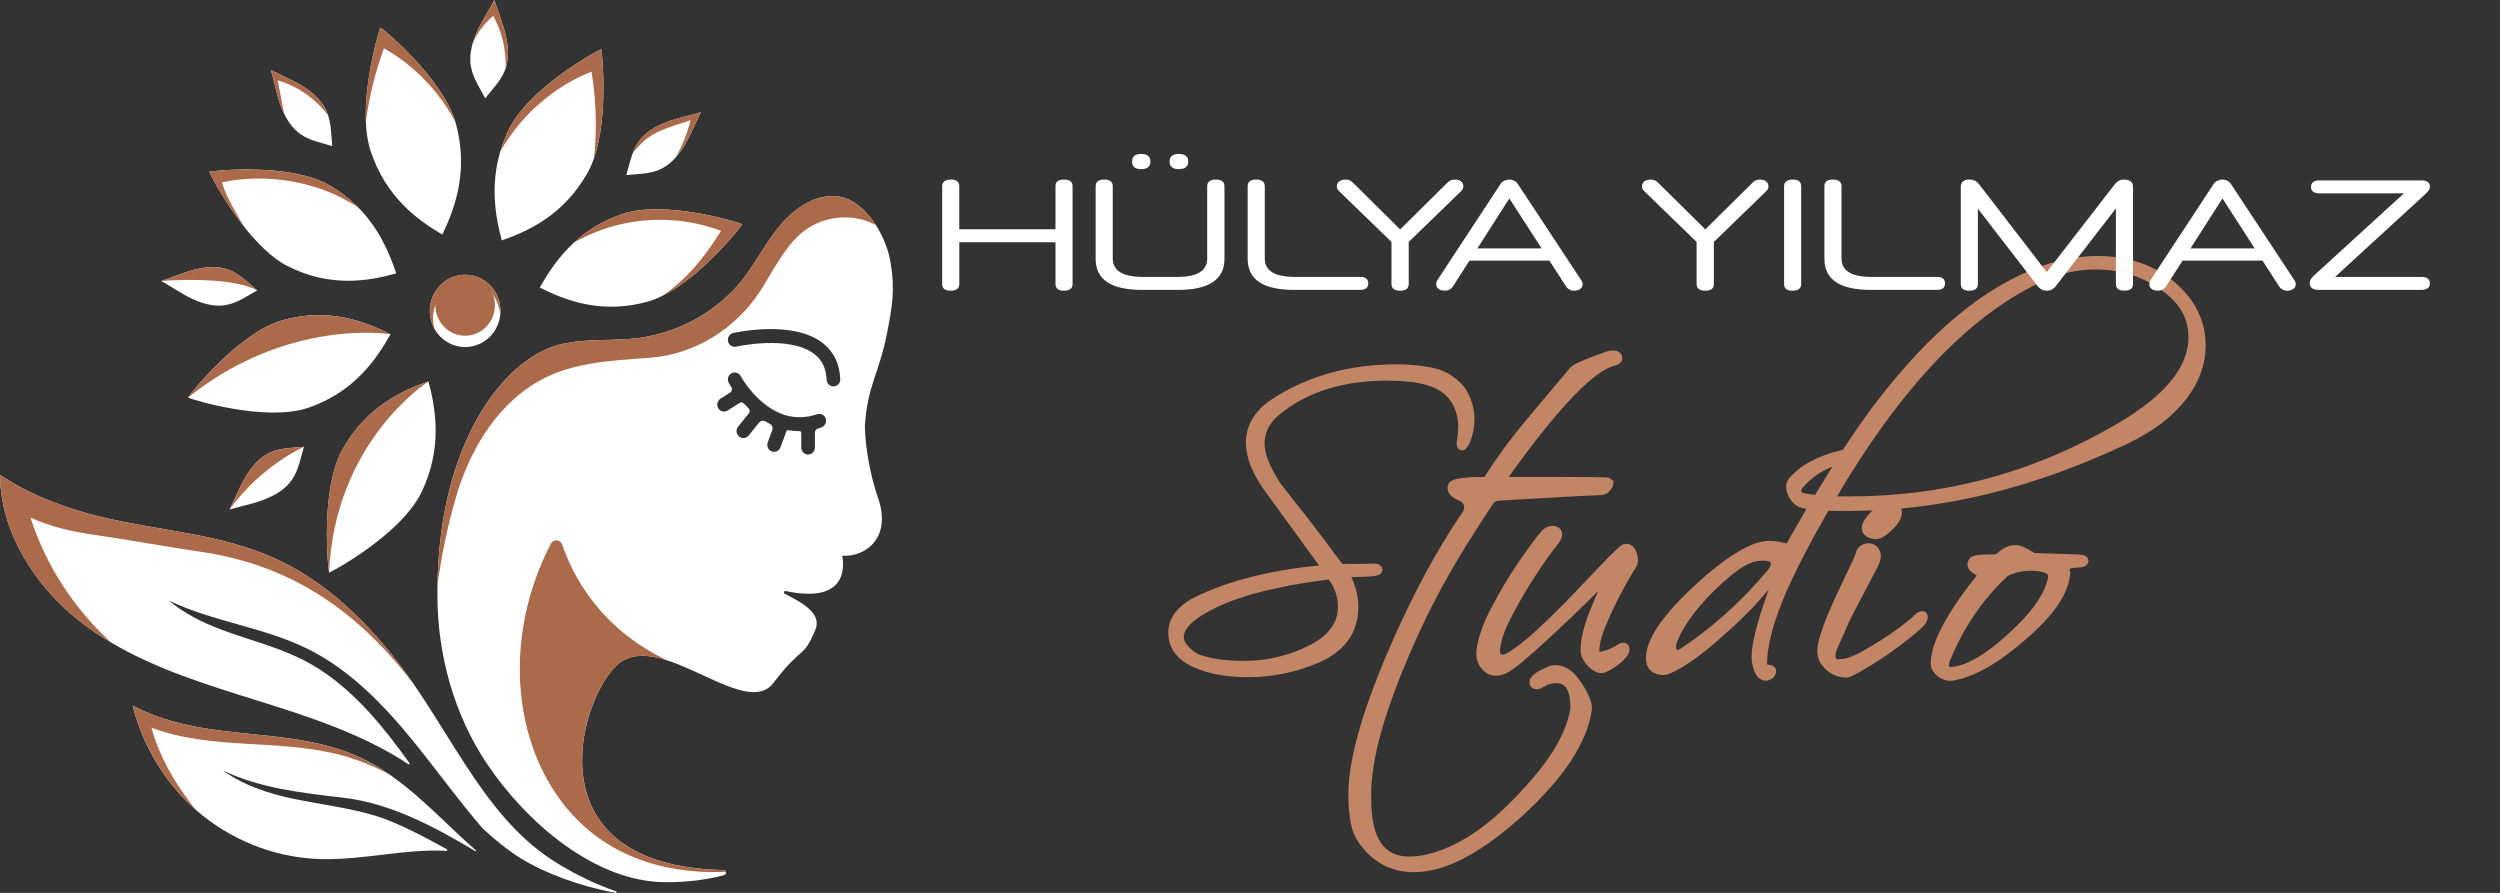 <?xml version="1.0" encoding="utf-8"?>
<!-- Generator: Adobe Illustrator 16.0.3, SVG Export Plug-In . SVG Version: 6.00 Build 0)  -->
<!DOCTYPE svg PUBLIC "-//W3C//DTD SVG 1.1//EN" "http://www.w3.org/Graphics/SVG/1.1/DTD/svg11.dtd">
<svg version="1.1" id="Layer_1" xmlns="http://www.w3.org/2000/svg" xmlns:xlink="http://www.w3.org/1999/xlink" x="0px" y="0px"
	 width="196px" height="70px" viewBox="0 0 196 70" enable-background="new 0 0 196 70" xml:space="preserve">
<rect x="0" y="0" width="196" height="70" fill="#333333" stroke="none"/>
<path fill="#FFFFFF" d="M69.808,20.506c-0.161-0.925-0.561-1.956-1.133-2.85v-0.001c-0.772-1.203-1.856-2.157-3.087-2.268
	c-1.891-0.17-3.605,1.177-4.77,2.709c-0.292,0.385-0.564,0.786-0.83,1.192c-0.791,1.214-1.518,2.477-2.529,3.5
	c-1.856,1.875-4.031,3.036-6.585,3.578s-5.517-0.056-7.927,0.963c-2.41,1.02-4.386,3.367-5.651,5.7
	c-2.129,3.925-2.927,8.479-2.999,12.837v0.002c-0.005,0.306-0.007,0.607-0.004,0.91c0.028,4.628,1.321,9.273,3.878,13.092
	c3.089,4.613,8.47,9.249,13.937,9.293c1.726,0.014,3.269-0.186,4.658-0.549c0.128-0.033,0.168-0.159,0.136-0.26
	c-0.022-0.074-0.085-0.137-0.183-0.139c-15.061-0.332-11.366-13.188-8.399-16.027c1.056-1.01,2.489-0.904,4.02-0.403
	c0.665,0.218,1.348,0.509,2.026,0.815l0.001,0.002c0.794,0.358,1.582,0.737,2.326,1.043c1.661,0.682,3.108,0.996,3.941-0.1
	c2.303-3.032,2.268-1.784,3.28-4.139c0.57-1.326-1.049-2.167-2.39-2.855c-0.118-0.061-0.054-0.242,0.075-0.215
	c5.421,1.173,4.426-2.764,4.426-2.764c1.884,0.107,3.873-1.445,2.826-4.496c-1.047-3.051-1.047-5.673-1.047-5.673
	c0.218-3.235,1.095-4.047,1.728-7.225C69.959,24.021,70.186,22.675,69.808,20.506z M64.371,33.522
	c-0.081,0.026-0.162,0.051-0.242,0.074c-0.141,0.04-0.24,0.17-0.24,0.319v1.174c0,0.313-0.26,0.566-0.571,0.546
	c-0.284-0.02-0.5-0.273-0.5-0.565v-1.136c0-0.072-0.057-0.131-0.128-0.131c-0.299,0-0.594-0.027-0.888-0.081
	c-0.06-0.011-0.119,0.022-0.142,0.081l-0.474,1.269c-0.082,0.217-0.285,0.352-0.5,0.352c-0.071,0-0.144-0.015-0.213-0.045
	c-0.265-0.117-0.383-0.439-0.278-0.715l0.347-0.928c0.073-0.197-0.009-0.419-0.194-0.513c-0.111-0.056-0.221-0.116-0.331-0.182
	c-0.168-0.1-0.384-0.059-0.508,0.095l-0.816,1.008c-0.105,0.13-0.258,0.199-0.412,0.199c-0.121,0-0.241-0.041-0.341-0.126
	c-0.228-0.191-0.26-0.538-0.071-0.771l0.843-1.042c0.094-0.117,0.083-0.286-0.022-0.39c-0.128-0.125-0.25-0.249-0.364-0.374
	c-0.091-0.1-0.237-0.119-0.351-0.046l-0.929,0.591c-0.087,0.055-0.185,0.083-0.281,0.083c-0.184,0-0.364-0.096-0.463-0.272
	c-0.147-0.259-0.051-0.591,0.197-0.75l0.757-0.482c0.133-0.085,0.173-0.264,0.087-0.399c-0.131-0.204-0.202-0.337-0.211-0.352
	c-0.142-0.266-0.045-0.598,0.212-0.744c0.258-0.145,0.583-0.048,0.727,0.216c0.009,0.018,0.606,1.109,1.661,2.015
	c0.573,0.491,1.163,0.832,1.769,1.025c0.02,0.005,0.042,0.011,0.062,0.019l0.001,0.001c0.81,0.242,1.645,0.22,2.5-0.069
	c0.291-0.097,0.605,0.071,0.686,0.378C64.819,33.139,64.646,33.43,64.371,33.522z M65.367,30.295c-0.008,0-0.016,0-0.024,0
	c-0.284,0-0.521-0.23-0.534-0.523c-0.038-0.877-0.349-1.532-0.95-2.004c-1.938-1.521-6.104-0.601-6.145-0.591
	c-0.288,0.064-0.574-0.12-0.638-0.416c-0.063-0.295,0.118-0.587,0.407-0.653c0.19-0.042,4.693-1.039,7.027,0.791
	c0.855,0.671,1.315,1.621,1.368,2.824C65.891,30.025,65.663,30.281,65.367,30.295z"/>
<path fill="#AB6A49" d="M56.901,68.354C53.854,68.486,49.471,68,45.929,64.9c-5.491-4.807-6.951-14.134-2.744-22.273
	c0.199-0.385,0.755-0.34,0.894,0.072c0.782,2.319,2.888,6.553,8.259,9.087c-1.531-0.499-2.964-0.606-4.02,0.403
	c-2.967,2.838-6.662,15.694,8.399,16.027C56.815,68.218,56.878,68.279,56.901,68.354z"/>
<path fill="#FFFFFF" d="M48.279,69.999c-2.78-0.499-5.57-1.542-7.431-2.693c-1.08-0.668-2.056-1.481-2.995-2.345
	c-1.917-2.209-3.625-4.609-5.475-6.88c-2.33-2.86-4.963-5.575-8.239-7.2c-3.45-1.713-7.458-2.139-10.891-3.794
	c1.186,1.005,2.638,1.722,4.095,2.272c2.196,0.828,4.504,1.371,6.588,2.463c3.026,1.588,5.386,4.236,7.444,7.008
	c0.246,0.33,0.488,0.664,0.729,1c0.039,0.055-0.024,0.125-0.081,0.088c-3.616-2.391-7.843-3.744-11.986-5.037
	c-3.873-1.207-7.822-2.436-11.304-4.493c-0.824-0.485-1.622-1.019-2.387-1.609c-3.571-2.753-6.314-7.054-6.345-11.55
	c2.389,1.622,5.354,2.683,7.964,3.309c4.622,1.107,9.511,1.314,13.822,3.348c4.375,2.061,7.852,5.722,10.652,9.76
	c0.266,0.384,0.527,0.771,0.781,1.161c1.116,1.711,2.157,3.45,3.241,5.11c0.001,0.003,0.003,0.006,0.005,0.008l0,0
	c1.926,2.953,3.987,5.656,6.846,7.516c1.04,0.676,2.279,1.348,3.651,1.926c0.435,0.184,0.885,0.357,1.344,0.518
	C48.374,69.91,48.349,70.013,48.279,69.999z"/>
<path fill="#FFFFFF" d="M37.275,66.738c-3.283-1.973-6.714-3.771-10.342-4.195c-3.221-0.375-6.519-0.734-9.432-2.127
	c1.535,1.137,3.612,1.812,5.398,2.186c2.157,0.451,4.396,0.715,6.51,1.345c1.481,0.442,3.569,1.489,5.622,2.632
	c0.061,0.035,0.035,0.131-0.033,0.126c-0.824-0.04-1.654-0.018-2.469,0.042c-2.588,0.193-5.166,0.723-7.757,0.59
	c-3.431-0.174-6.792-1.547-9.402-3.83c-0.144-0.125-0.284-0.254-0.423-0.383c-2.208-2.082-3.801-4.833-4.55-7.806
	c0.296,0.159,0.599,0.307,0.909,0.443c1.915,0.847,4.063,1.282,6.144,1.54c3.673,0.455,7.49,0.537,10.852,2.117
	c0.804,0.377,1.562,0.832,2.288,1.337c1.876,1.309,3.541,2.966,5.221,4.548c0.492,0.464,0.994,0.927,1.507,1.373
	C37.35,66.709,37.313,66.762,37.275,66.738z"/>
<path fill="#FFFFFF" d="M39.223,24.659c-0.107,1.101-0.847,2.081-1.946,2.425c-1.257,0.393-2.576-0.172-3.207-1.29
	c-0.104-0.182-0.188-0.38-0.251-0.591c-0.447-1.496,0.376-3.08,1.839-3.537c1.462-0.457,3.011,0.384,3.458,1.88
	C39.227,23.919,39.259,24.295,39.223,24.659z"/>
<path fill="#FFFFFF" d="M46.57,12.4c-0.138,0.401-0.301,0.779-0.493,1.121c-1.842,3.294-4.59,4.579-6.738,5.328
	c-0.492-1.857-0.917-4.269-0.112-6.98c0.166-0.558,0.384-1.129,0.664-1.712c1.568-3.256,6.925-6.188,7.243-6.3
	C47.211,4.153,47.711,9.098,46.57,12.4z"/>
<path fill="#FFFFFF" d="M39.647,5.337c-0.023,0.067-0.045,0.136-0.072,0.202c-0.331,0.825-0.985,1.47-1.538,2.165
	c-0.412-0.791-0.936-1.551-1.105-2.425c-0.119-0.612-0.056-1.23,0.111-1.831c0.164-0.587,0.426-1.157,0.718-1.689
	c0.246-0.448,0.514-0.888,0.768-1.333c0.08-0.141,0.159-0.284,0.234-0.426c-0.039,0.411-0.078,0.833-0.119,1.269
	c-0.075,0.811-0.155,1.659-0.238,2.536c-0.025,0.27-0.051,0.542-0.076,0.817c0.027-0.275,0.051-0.548,0.076-0.817
	c0.083-0.877,0.162-1.727,0.238-2.536C38.685,0.833,38.724,0.411,38.763,0c0.047,0.155,0.098,0.309,0.15,0.464
	c0.166,0.487,0.348,0.97,0.504,1.459C39.773,3.026,40.003,4.247,39.647,5.337z"/>
<path fill="#FFFFFF" d="M58.196,17.581c-0.15,0.266-3.226,4.137-6.322,5.642c-0.371,0.181-0.741,0.326-1.106,0.428
	c-3.581,0.998-6.412-0.081-8.448-1.104c0.627-1.12,1.451-2.395,2.662-3.516c0.966-0.894,2.179-1.69,3.738-2.231
	C52.08,15.63,57.894,17.432,58.196,17.581z"/>
<path fill="#FFFFFF" d="M54.481,8.932C53.994,9.064,53.5,9.18,53.017,9.32c-1.16,0.334-2.349,0.865-3.019,1.89
	c-0.172,0.264-0.304,0.55-0.412,0.85l-0.001,0.001c-0.195,0.538-0.318,1.113-0.481,1.664c0.871-0.091,1.78-0.074,2.584-0.418
	c0.503-0.216,0.93-0.557,1.294-0.971c0.443-0.498,0.798-1.098,1.095-1.7c0.226-0.458,0.432-0.932,0.652-1.396
	c0.069-0.146,0.14-0.293,0.212-0.437C54.789,8.848,54.636,8.89,54.481,8.932z M54.116,9.498c0.141-0.119,0.281-0.238,0.419-0.353
	C54.397,9.261,54.258,9.378,54.116,9.498z"/>
<path fill="#FFFFFF" d="M33.043,38.594c-1.568,3.256-6.927,6.188-7.243,6.299c-0.085-0.33-0.705-6.513,1.056-9.663
	c1.843-3.294,4.588-4.58,6.736-5.327l0.001-0.001C34.188,32.142,34.682,35.188,33.043,38.594z"/>
<path fill="#FFFFFF" d="M20.166,22.77c-0.773,0.423-1.516,0.957-2.372,1.13c-1.182,0.241-2.389-0.244-3.44-0.847
	c-0.439-0.25-0.869-0.525-1.303-0.786c-0.138-0.082-0.277-0.163-0.417-0.239c0.151-0.049,0.303-0.102,0.454-0.155
	c0.477-0.169,0.949-0.356,1.425-0.516c1.145-0.386,2.421-0.626,3.536-0.16c0.806,0.338,1.436,1.006,2.114,1.571
	C20.166,22.77,20.166,22.77,20.166,22.77z"/>
<path fill="#FFFFFF" d="M30.614,26.207c-1.126,2.013-2.885,4.526-6.399,5.747c-3.36,1.167-9.175-0.634-9.476-0.783
	c0.167-0.297,4.004-5.116,7.428-6.07C25.747,24.103,28.577,25.18,30.614,26.207L30.614,26.207z"/>
<path fill="#FFFFFF" d="M21.247,35.447c-1.112,0.477-1.848,1.568-2.39,2.67c-0.226,0.459-0.432,0.933-0.652,1.396
	c-0.069,0.146-0.141,0.293-0.214,0.437c0.152-0.045,0.306-0.089,0.46-0.13c0.487-0.131,0.981-0.249,1.464-0.387
	c1.16-0.336,2.348-0.865,3.018-1.891c0.484-0.742,0.641-1.656,0.895-2.514v-0.001C22.958,35.122,22.05,35.104,21.247,35.447z
	 M18.534,39.494c0.184-0.154,0.37-0.312,0.56-0.472C18.904,39.184,18.716,39.342,18.534,39.494z"/>
<path fill="#FFFFFF" d="M31.064,21.437c-2.189,0.607-5.17,1.114-8.499-0.564c-1.244-0.625-2.437-1.844-3.439-3.114v-0.001
	c-1.562-1.983-2.652-4.094-2.719-4.292c0.324-0.087,6.369-0.721,9.449,1.08c0.847,0.496,1.558,1.054,2.159,1.649
	C29.699,17.866,30.525,19.818,31.064,21.437z"/>
<path fill="#FFFFFF" d="M25.728,9.049c-0.027-0.081-0.055-0.16-0.087-0.239c-0.466-1.136-1.534-1.889-2.611-2.443
	c-0.448-0.231-0.911-0.442-1.365-0.667c-0.144-0.071-0.287-0.144-0.427-0.218c0.044,0.156,0.087,0.313,0.129,0.471
	c0.128,0.498,0.242,1.003,0.378,1.499c0.134,0.489,0.302,0.984,0.523,1.444c0.313,0.655,0.734,1.241,1.323,1.644
	c0.726,0.494,1.621,0.654,2.458,0.916v-0.001C25.969,10.646,25.975,9.81,25.728,9.049z"/>
<path fill="#FFFFFF" d="M34.678,18.391c-1.969-1.154-4.426-2.951-5.619-6.545c-0.23-0.692-0.343-1.485-0.374-2.314
	c-0.125-3.289,1.022-7.132,1.139-7.378c0.284,0.168,4.811,3.936,5.872,7.379c0.021,0.073,0.043,0.146,0.062,0.216
	C36.733,13.413,35.68,16.308,34.678,18.391z"/>
<path fill="#AB6A49" d="M32.438,53.645c-5.063-6.637-10.591-9.498-16.756-10.393c-2.227-0.323-6.143-1.018-8.372-1.334
	c-1.685-0.238-3.376-0.629-4.92-1.341c1.206,3.769,3.44,7.179,6.342,9.812c-0.824-0.486-1.622-1.018-2.388-1.609
	C2.774,46.025,0.031,41.726,0,37.229c2.389,1.622,5.354,2.683,7.964,3.308c4.622,1.109,9.511,1.315,13.822,3.348
	C26.162,45.946,29.638,49.605,32.438,53.645z"/>
<path fill="#AB6A49" d="M36.466,59.928c-0.001-0.004-0.004-0.006-0.005-0.009c0.001,0.003,0.002,0.005,0.005,0.007V59.928z"/>
<path fill="#AB6A49" d="M26.629,59.174c-4.828-1.254-10.105-0.354-14.754-2.127c0.591,2.188,1.74,4.196,3.115,5.982
	c0.123,0.16,0.25,0.32,0.377,0.478c-0.143-0.124-0.284-0.253-0.423-0.384c-2.208-2.081-3.8-4.832-4.55-7.805
	c0.296,0.158,0.598,0.307,0.909,0.443c1.915,0.848,4.063,1.283,6.144,1.539c3.673,0.457,7.49,0.539,10.852,2.118
	c0.804,0.378,1.562,0.832,2.289,1.337C29.339,60.066,28.006,59.531,26.629,59.174z"/>
<path fill="#AB6A49" d="M68.675,17.657c-0.141-0.078-0.285-0.148-0.434-0.212c-1.8-0.772-4.013-0.409-5.49,0.899
	c-1.369,1.214-2.16,2.956-3.167,4.497c-1.934,2.959-5.124,4.943-8.631,5.207c-3.253,0.244-6.473,0.353-9.229,2.139
	c-2.992,1.94-4.933,5.255-5.955,8.725c-0.651,2.207-1.146,4.584-1.473,6.953c0.072-4.355,0.87-8.91,2.999-12.836
	c1.266-2.333,3.241-4.679,5.651-5.7c2.41-1.02,5.373-0.421,7.927-0.963s4.729-1.703,6.585-3.578c1.012-1.021,1.738-2.286,2.529-3.5
	c0.265-0.407,0.537-0.808,0.83-1.192c1.165-1.533,2.878-2.879,4.77-2.709C66.818,15.5,67.902,16.454,68.675,17.657z"/>
<path fill="#AB6A49" d="M33.592,29.903c-0.112,0.073-7.359,4.742-7.792,14.991c-0.085-0.332-0.705-6.514,1.056-9.665
	C28.699,31.936,31.445,30.65,33.592,29.903z"/>
<path fill="#AB6A49" d="M23.831,35.028c0,0-3.338,1.462-5.839,4.923c0.074-0.144,0.145-0.29,0.214-0.437
	c0.22-0.464,0.426-0.938,0.652-1.396c0.542-1.102,1.278-2.193,2.39-2.67C22.05,35.104,22.958,35.122,23.831,35.028z"/>
<path fill="#AB6A49" d="M30.613,26.206c-0.147-0.023-8.099-1.278-15.872,4.965c0.167-0.297,4.004-5.116,7.428-6.07
	C25.747,24.104,28.578,25.182,30.613,26.206z"/>
<path fill="#AB6A49" d="M20.164,22.769c-2.189-1.192-7.53-0.74-7.53-0.74c0.151-0.049,0.302-0.102,0.454-0.155
	c0.477-0.17,0.949-0.356,1.425-0.516c1.144-0.386,2.421-0.627,3.536-0.16C18.854,21.535,19.485,22.204,20.164,22.769z"/>
<path fill="#AB6A49" d="M35.695,9.534c-1.29-2.398-3.249-4.422-5.594-5.745c-0.681,1.852-1.156,3.783-1.418,5.743
	c-0.125-3.289,1.022-7.132,1.139-7.378C30.108,2.323,34.634,6.089,35.695,9.534z"/>
<path fill="#AB6A49" d="M46.57,12.401c0.242-2.257,0.177-4.548-0.197-6.787c-2.979,1.178-5.533,3.437-7.145,6.255
	c0.166-0.559,0.384-1.129,0.664-1.712c1.568-3.256,6.925-6.188,7.242-6.3C47.211,4.153,47.711,9.098,46.57,12.401z"/>
<path fill="#AB6A49" d="M58.196,17.582c-0.15,0.266-3.227,4.138-6.322,5.642c0.737-0.478,1.42-1.053,2.034-1.686
	c1.005-1.032,1.85-2.213,2.623-3.441c-2.499-0.934-5.262-1.118-7.857-0.517c-1.29,0.298-2.537,0.791-3.693,1.451
	c0.966-0.894,2.179-1.69,3.737-2.231C52.079,15.631,57.894,17.433,58.196,17.582z"/>
<path fill="#AB6A49" d="M28.012,16.196c-0.72-0.406-1.417-0.824-2.197-1.136c-1.852-0.74-3.849-1.103-5.836-1.061
	c-0.866,0.018-1.729,0.115-2.577,0.29c0.282,1.007,0.885,2.009,1.382,2.888c0.11,0.196,0.224,0.389,0.34,0.581
	c-1.562-1.983-2.652-4.094-2.719-4.292c0.324-0.087,6.369-0.721,9.449,1.08C26.7,15.042,27.412,15.601,28.012,16.196z"/>
<path fill="#AB6A49" d="M21.937,6.35c-0.053-0.017-0.108-0.033-0.163-0.049c0.157,0.827,0.314,1.652,0.471,2.479
	c0.006,0.039,0.015,0.077,0.022,0.115c-0.221-0.46-0.388-0.956-0.523-1.444c-0.137-0.495-0.25-1-0.379-1.499
	c-0.04-0.157-0.083-0.315-0.128-0.471c0.141,0.074,0.284,0.146,0.427,0.218c0.454,0.224,0.917,0.435,1.365,0.667
	c1.076,0.554,2.145,1.307,2.611,2.443c0.032,0.08,0.062,0.159,0.087,0.24C24.777,7.781,23.433,6.82,21.937,6.35z"/>
<path fill="#AB6A49" d="M39.418,1.924c-0.156-0.489-0.338-0.972-0.504-1.459c-0.052-0.153-0.103-0.308-0.15-0.464l-0.001,0.003
	V0.001c-0.075,0.142-0.154,0.285-0.234,0.426c-0.253,0.445-0.522,0.885-0.768,1.333c-0.291,0.531-0.554,1.102-0.718,1.689
	c0.352-0.843,0.903-1.602,1.6-2.179c0.011-0.009,0.021-0.018,0.032-0.027c0.678,1.242,1.017,2.674,0.971,4.095
	C40.003,4.247,39.773,3.026,39.418,1.924z"/>
<path fill="#AB6A49" d="M54.941,8.8c-0.072,0.144-0.143,0.29-0.212,0.437c-0.22,0.464-0.426,0.938-0.652,1.396
	c-0.297,0.602-0.652,1.202-1.095,1.7c0.504-0.885,0.887-1.843,1.134-2.835V9.495c0.006-0.027,0.013-0.055,0.021-0.082
	c-0.006,0.026-0.737,0.263-0.811,0.28c-0.254,0.061-0.698,0.23-0.943,0.32c-0.886,0.329-1.468,0.61-2.145,1.278
	c-0.171,0.168-0.333,0.348-0.486,0.535c-0.048,0.059-0.103,0.16-0.165,0.227c0.108-0.298,0.24-0.585,0.412-0.85
	c0.67-1.025,1.859-1.555,3.019-1.89c0.483-0.14,0.977-0.256,1.464-0.387C54.637,8.889,54.789,8.846,54.941,8.8z"/>
<path fill="#AB6A49" d="M39.223,24.66c-0.032-0.134-0.043-0.301-0.071-0.406c-0.054-0.201-0.117-0.4-0.195-0.593
	c-0.177-0.434-0.439-0.842-0.809-1.121c-0.354-0.27-0.793-0.409-1.234-0.438c-1.088-0.071-2.19,0.575-2.68,1.572
	c-0.32,0.651-0.365,1.426-0.164,2.123c-0.104-0.182-0.188-0.38-0.251-0.591c-0.447-1.496,0.376-3.079,1.839-3.536
	c1.462-0.457,3.011,0.384,3.458,1.88C39.227,23.919,39.259,24.296,39.223,24.66z"/>
<path fill="#AB6A49" d="M36.466,26.321c1.291,0,2.337-1.07,2.337-2.39s-1.046-2.39-2.337-2.39c-1.29,0-2.336,1.07-2.336,2.39
	S35.176,26.321,36.466,26.321z"/>
<g>
	<path fill="#C28565" stroke="#C28565" stroke-width="0.75" stroke-miterlimit="10" d="M98.726,45.464
		c1.617-0.381,3.414-0.654,5.388-0.823c-0.622-0.835-1.3-1.757-2.03-2.77c-0.731-1.012-1.544-2.128-2.44-3.354
		c-1.062-1.411-1.59-2.682-1.59-3.815c0-1.243,0.639-2.283,1.918-3.118c2.705-1.762,5.878-2.644,9.515-2.644
		c1.334,0,2.441,0.14,3.318,0.417c0.658,0.241,1.234,0.66,1.729,1.252c0.456,0.706,0.686,1.458,0.686,2.255
		c0,0.261-0.023,0.525-0.068,0.794c-0.046,0.268-0.124,0.542-0.233,0.822c-0.074,0.186-0.146,0.314-0.22,0.389
		c-0.055,0.093-0.091,0.093-0.109,0c-0.021-0.073-0.004-0.246,0.041-0.515s0.068-0.561,0.068-0.878c0-0.928-0.257-1.726-0.767-2.393
		c-0.476-0.595-1.106-1.003-1.892-1.225c-0.477-0.149-0.987-0.252-1.537-0.307c-0.548-0.056-1.132-0.084-1.753-0.084
		c-3.382,0-6.16,0.826-8.336,2.477c-1.098,0.78-1.646,1.726-1.646,2.841c0,0.89,0.448,2.014,1.344,3.369
		c0.531,0.668,1.211,1.534,2.044,2.604c0.831,1.067,1.794,2.342,2.892,3.827c0.311,0,0.685,0,1.124,0
		c0.455,0,0.968-0.008,1.534-0.026c0.202,0,0.302,0.036,0.302,0.11c0,0.094-0.328,0.149-0.985,0.167
		c-0.915,0.021-1.472,0.048-1.672,0.085c0.51,0.873,0.766,1.764,0.766,2.672c0,1.857-0.979,3.202-2.932,4.037
		c-0.843,0.354-1.705,0.623-2.593,0.808c-0.886,0.186-1.806,0.278-2.755,0.278c-1.409,0-2.614-0.186-3.62-0.557
		c-1.5-0.52-2.249-1.373-2.249-2.561c0-1.113,0.804-2.015,2.414-2.699C95.66,46.321,97.107,45.846,98.726,45.464z M101.933,45.379
		c-0.703,0.119-1.312,0.235-1.823,0.348c-2.174,0.447-3.958,1.039-5.346,1.781c-1.553,0.798-2.331,1.615-2.331,2.451
		c0,0.39,0.238,0.798,0.714,1.225c0.328,0.297,0.702,0.501,1.124,0.612c0.53,0.149,1.06,0.251,1.59,0.308
		c0.531,0.056,1.079,0.083,1.646,0.083c0.97,0,1.893-0.107,2.771-0.32c0.877-0.214,1.727-0.524,2.552-0.933
		c1.625-0.835,2.438-1.958,2.438-3.368c0-0.929-0.312-1.771-0.931-2.534C103.437,45.142,102.637,45.259,101.933,45.379z"/>
	<path fill="#C28565" stroke="#C28565" stroke-width="0.75" stroke-miterlimit="10" d="M107.211,66.328
		c-0.493-0.539-0.804-1.146-0.934-1.823c-0.129-0.678-0.192-1.414-0.192-2.215c0-2.616,1.052-6.366,3.154-11.246
		c0.933-2.154,1.864-4.093,2.796-5.819c0.932-1.725,1.864-3.274,2.796-4.65c0.22-0.24,0.329-0.519,0.329-0.834
		c0-0.336-0.165-0.596-0.495-0.779c-0.656-0.262-0.913-0.549-0.766-0.864c0.055-0.111,0.322-0.195,0.809-0.251
		c0.483-0.055,1.164-0.083,2.042-0.083c0.073,0,0.081-0.026,0.026-0.083c-0.055-0.056-0.063-0.111-0.026-0.168
		c0.877-1.393,1.892-2.778,3.043-4.161c1.15-1.384,2.358-2.817,3.619-4.301c0.11-0.13,0.621-0.372,1.536-0.724
		c0.438-0.148,0.754-0.264,0.943-0.347c0.193-0.084,0.399-0.125,0.619-0.125c0.199,0,0.301,0.083,0.301,0.251
		c0,0.073-0.091,0.139-0.274,0.195c-1.718,0.353-4.56,3.295-8.528,8.825c-0.291,0.427-0.227,0.642,0.194,0.642h3.975
		c1.078,0,1.914,0.004,2.509,0.013c0.596,0.011,0.966,0.017,1.111,0.017c0.166,0,0.273,0.026,0.33,0.082
		c0,0.038-0.052,0.135-0.15,0.291c-0.102,0.159-0.233,0.248-0.398,0.265c-1.044,0.037-2.235,0.099-3.578,0.181
		c-1.345,0.083-2.876,0.171-4.594,0.265c-0.312,0.057-0.54,0.205-0.686,0.446c-0.97,1.447-1.883,2.887-2.742,4.315
		s-1.7,2.978-2.521,4.648c-1.264,2.654-2.26,5.063-2.989,7.225c-0.731,2.163-1.171,4.107-1.313,5.833
		c-0.021,0.241-0.028,0.463-0.028,0.667c0,0.224,0,0.446,0,0.67c0,3.228,1.123,4.844,3.372,4.844c0.64,0,1.354-0.12,2.139-0.362
		c1.152-0.371,2.293-0.956,3.427-1.752c1.132-0.799,2.283-1.838,3.454-3.119c1.207-1.28,2.134-2.478,2.783-3.591
		c0.648-1.114,1.045-2.173,1.194-3.175c0-1.745-0.615-2.515-1.839-2.311c-0.274,0.035-0.512,0.119-0.714,0.25
		c-0.2,0.13-0.346,0.195-0.438,0.195c-0.184,0-0.257-0.083-0.218-0.251c0.089-0.148,0.222-0.278,0.396-0.39
		c0.174-0.112,0.497-0.269,0.975-0.473c0.071-0.021,0.183-0.028,0.329-0.028c0.585,0,1.141,0.4,1.672,1.197
		c0.549,0.836,0.803,1.467,0.768,1.893c-0.365,2.45-2.112,5.112-5.234,7.99c-1.593,1.449-3.078,2.543-4.458,3.283
		c-1.38,0.743-2.683,1.116-3.907,1.116C109.368,67.999,108.16,67.442,107.211,66.328z"/>
	<path fill="#C28565" stroke="#C28565" stroke-width="0.75" stroke-miterlimit="10" d="M127.117,45.67
		c-0.312,0.557-0.608,1.128-0.891,1.714c-0.285,0.584-0.536,1.153-0.755,1.711c-0.217,0.557-0.356,1.021-0.41,1.392
		c-0.056,0.335-0.06,0.575-0.014,0.726c0.044,0.148,0.114,0.235,0.207,0.264c0.09,0.027,0.204,0.023,0.343-0.016
		c0.136-0.036,0.268-0.074,0.397-0.111c0.128-0.036,0.283-0.098,0.466-0.182c0.182-0.081,0.326-0.161,0.438-0.235
		c0.294-0.204,0.453-0.228,0.481-0.07c0.025,0.157-0.07,0.338-0.289,0.542c-0.183,0.206-0.407,0.396-0.672,0.572
		s-0.517,0.311-0.753,0.403c-0.109,0.037-0.248,0.02-0.41-0.056c-0.165-0.073-0.315-0.182-0.454-0.318
		c-0.137-0.139-0.256-0.299-0.355-0.474c-0.103-0.177-0.152-0.357-0.152-0.544c0-0.354,0.04-0.724,0.122-1.113
		c0.083-0.39,0.188-0.771,0.316-1.143c0.126-0.37,0.269-0.736,0.424-1.099c0.156-0.363,0.297-0.701,0.425-1.018
		c0.109-0.278,0.109-0.504,0-0.682c-0.11-0.176-0.328-0.099-0.656,0.237c-0.44,0.444-1.012,1.006-1.714,1.684
		c-0.705,0.678-1.412,1.346-2.127,2.004c-0.713,0.659-1.375,1.245-1.985,1.754c-0.613,0.511-1.067,0.813-1.359,0.905
		c-0.494,0.168-0.896,0.087-1.205-0.236c-0.313-0.324-0.45-0.719-0.413-1.184c0.037-0.426,0.152-0.919,0.343-1.474
		c0.193-0.558,0.439-1.129,0.742-1.715c0.302-0.584,0.631-1.177,0.988-1.781c0.354-0.602,0.716-1.173,1.081-1.711
		c0.365-0.539,0.707-1.026,1.027-1.461c0.319-0.438,0.598-0.794,0.837-1.071c0.092-0.114,0.215-0.19,0.37-0.238
		c0.154-0.047,0.288-0.052,0.397-0.015s0.174,0.117,0.191,0.237c0.019,0.12-0.056,0.293-0.219,0.515
		c-0.42,0.52-0.863,1.122-1.329,1.81s-0.909,1.382-1.329,2.088c-0.421,0.705-0.8,1.391-1.139,2.058
		c-0.338,0.671-0.572,1.255-0.699,1.755c-0.217,0.762-0.215,1.25,0.016,1.461c0.228,0.214,0.571,0.191,1.026-0.07
		c0.713-0.444,1.467-1.032,2.263-1.767c0.796-0.733,1.581-1.499,2.359-2.297c0.777-0.798,1.521-1.575,2.234-2.338
		c0.713-0.762,1.343-1.394,1.891-1.893c0.166-0.168,0.311-0.224,0.439-0.168c0.127,0.055,0.229,0.163,0.302,0.32
		c0.072,0.157,0.114,0.325,0.122,0.502c0.009,0.176-0.014,0.31-0.068,0.402C127.709,44.641,127.427,45.114,127.117,45.67z"/>
	<path fill="#C28565" stroke="#C28565" stroke-width="0.75" stroke-miterlimit="10" d="M141.266,41.272
		c0.329-0.576,0.647-1.132,0.961-1.671c-0.148-0.019-0.29-0.037-0.426-0.056c-0.138-0.02-0.27-0.047-0.397-0.083
		c-0.257-0.037-0.485-0.19-0.686-0.459c-0.203-0.27-0.304-0.551-0.304-0.85c0-0.186,0.065-0.343,0.193-0.472
		c0.878-0.984,2.221-1.672,4.03-2.063h0.056c0.53-0.797,1.022-1.524,1.48-2.186c0.456-0.657,0.896-1.256,1.314-1.795
		c4.187-5.437,8.418-8.909,12.694-10.413c1.426-0.519,2.844-0.779,4.25-0.779c2.321,0,4.277,0.668,5.868,2.004
		c1.498,1.3,2.248,2.849,2.248,4.649c0,1.375-0.467,2.672-1.398,3.897c-1.042,1.375-2.551,2.524-4.523,3.453
		c-7.349,3.488-14.543,5.232-21.578,5.232c-0.349,0-0.678,0-0.987,0c-0.311,0-0.621-0.008-0.933-0.026
		c-0.402,0.706-0.804,1.426-1.206,2.157c-0.402,0.735-0.807,1.501-1.206,2.298c-1.72,3.396-2.57,6.068-2.552,8.018
		c0,0.074,0.056,0.178,0.166,0.308c0.071,0.017,0.146,0.031,0.22,0.04c0.071,0.012,0.154,0.024,0.246,0.042
		c0.09,0.036,0.11,0.111,0.053,0.222c-0.071,0.112-0.145,0.178-0.217,0.196c-0.202,0.11-0.402,0.056-0.604-0.168
		c-0.09-0.149-0.168-0.336-0.232-0.558c-0.063-0.222-0.095-0.462-0.095-0.723c0-1.076,0.529-3.035,1.59-5.875
		c0.11-0.313,0.065-0.473-0.138-0.473c-0.054,0-0.11,0.037-0.164,0.111c-0.475,0.596-1.025,1.229-1.646,1.908
		c-0.621,0.677-1.334,1.367-2.137,2.075c-1.829,1.688-3.327,2.772-4.497,3.256c-0.11,0.036-0.202,0.057-0.274,0.057
		c-0.677,0-1.015-0.315-1.015-0.945c0-1.244,1.077-2.906,3.235-4.986c1.938-1.854,3.591-3.062,4.962-3.618
		c0.165-0.056,0.343-0.107,0.535-0.154c0.191-0.044,0.388-0.069,0.591-0.069c0.199,0,0.423,0.025,0.672,0.069
		c0.246,0.047,0.523,0.118,0.836,0.212C140.598,42.441,140.936,41.848,141.266,41.272z M131.039,50.709
		c0,0.408,0.155,0.613,0.465,0.613c0.146,0,0.294-0.046,0.439-0.139c1.207-0.796,2.385-1.708,3.537-2.729
		c1.152-1.02,2.285-2.189,3.399-3.509c0.22-0.277,0.329-0.52,0.329-0.724c0-0.426-0.329-0.641-0.986-0.641
		c-0.239,0-0.477,0.027-0.714,0.083c-0.475,0.111-0.999,0.382-1.574,0.807c-0.577,0.427-1.221,0.995-1.935,1.699
		c-1.408,1.429-2.351,2.738-2.824,3.926C131.083,50.284,131.039,50.486,131.039,50.709z M141.937,39.129
		c0.175,0.018,0.361,0.035,0.563,0.056c0.364-0.595,0.716-1.164,1.055-1.713c0.338-0.548,0.662-1.071,0.974-1.572
		c-0.805,0.223-1.489,0.51-2.057,0.864c-0.565,0.351-1.042,0.761-1.426,1.224c-0.127,0.129-0.191,0.297-0.191,0.501
		c0,0.315,0.201,0.501,0.603,0.558C141.604,39.083,141.762,39.111,141.937,39.129z M143.378,39.268
		c0.256,0.02,0.51,0.027,0.769,0.027c0.256,0,0.537,0,0.848,0c7.623,0,14.706-1.93,21.25-5.79c3.801-2.228,5.704-4.584,5.704-7.072
		c0-1.615-0.77-2.951-2.306-4.009c-1.534-1.114-3.325-1.671-5.373-1.671c-1.353,0-2.66,0.269-3.922,0.807
		C154.41,24.124,148.752,30.025,143.378,39.268z"/>
	<path fill="#C28565" stroke="#C28565" stroke-width="0.75" stroke-miterlimit="10" d="M149.45,49.765
		c-0.449,0.353-0.942,0.719-1.481,1.1c-0.54,0.381-1.083,0.739-1.632,1.071c-0.548,0.334-1.024,0.595-1.426,0.78
		c-0.11,0.037-0.279,0.037-0.507,0c-0.229-0.037-0.455-0.124-0.687-0.264c-0.228-0.139-0.427-0.324-0.602-0.557
		c-0.174-0.231-0.261-0.516-0.261-0.848c0-0.298,0.071-0.684,0.22-1.156c0.145-0.475,0.328-0.977,0.549-1.505
		c0.217-0.528,0.454-1.066,0.712-1.614c0.256-0.547,0.494-1.048,0.713-1.504c0.218-0.453,0.402-0.844,0.548-1.169
		c0.147-0.326,0.229-0.524,0.247-0.598c0.037-0.225,0.146-0.377,0.33-0.46c0.181-0.082,0.356-0.099,0.521-0.042
		c0.165,0.058,0.282,0.186,0.356,0.391c0.073,0.204,0.026,0.472-0.137,0.808c-0.623,1.188-1.102,2.102-1.439,2.742
		c-0.338,0.64-0.581,1.11-0.728,1.406c-0.146,0.297-0.232,0.477-0.261,0.543c-0.026,0.066-0.049,0.124-0.069,0.182
		c-0.019,0.055-0.06,0.157-0.124,0.306c-0.063,0.15-0.203,0.455-0.423,0.918c-0.219,0.466-0.334,0.822-0.343,1.073
		c-0.01,0.25,0.05,0.433,0.178,0.544c0.128,0.112,0.288,0.161,0.479,0.152c0.193-0.009,0.382-0.03,0.563-0.068
		c0.347-0.075,0.782-0.252,1.304-0.531c0.52-0.277,1.055-0.595,1.603-0.946c0.549-0.352,1.061-0.702,1.535-1.057
		c0.475-0.354,0.841-0.65,1.097-0.892c0.165-0.167,0.283-0.26,0.357-0.277c0.073-0.019,0.114,0,0.124,0.057
		c0.008,0.055-0.015,0.139-0.07,0.25c-0.054,0.112-0.137,0.216-0.246,0.307C150.23,49.123,149.896,49.411,149.45,49.765z
		 M147.956,41.383c-0.402,0.39-0.74,0.558-1.015,0.504c-0.402-0.074-0.603-0.232-0.603-0.476c0-0.26,0.21-0.602,0.629-1.029
		c0.422-0.444,0.76-0.695,1.017-0.751c0.2-0.036,0.389,0.025,0.561,0.181c0.174,0.157,0.232,0.32,0.179,0.489
		C148.668,40.614,148.411,40.977,147.956,41.383z"/>
	<path fill="#C28565" stroke="#C28565" stroke-width="0.75" stroke-miterlimit="10" d="M152.562,52.95
		c-0.147-0.045-0.279-0.115-0.399-0.209c-0.118-0.092-0.219-0.204-0.302-0.334c-0.081-0.128-0.123-0.268-0.123-0.417
		c0.037-1.54,1.261-3.814,3.676-6.819c0.071-0.131,0.053-0.215-0.057-0.251c-0.165-0.094-0.329-0.2-0.494-0.32
		c-0.164-0.12-0.246-0.235-0.246-0.349c0-0.056,0.026-0.129,0.082-0.221c0.054-0.095,0.291-0.15,0.712-0.169
		c0.677-0.017,1.023-0.027,1.042-0.027c0.072,0,0.173-0.035,0.303-0.111c0.401-0.39,0.802-0.594,1.204-0.611
		c0.294-0.019,0.704,0.148,1.234,0.502c0.038,0.019,0.069,0.035,0.097,0.056c0.027,0.019,0.059,0.036,0.097,0.055
		c0.42,0.021,0.928,0.039,1.521,0.057c0.595,0.019,1.275,0.037,2.044,0.058c0.273,0.035,0.409,0.072,0.409,0.109
		c0,0.112-0.136,0.168-0.409,0.168c-0.567,0-0.932,0.111-1.098,0.334c-0.036,0.056-0.036,0.111,0,0.168
		c0.019,0.055,0.036,0.111,0.056,0.166c0.018,0.056,0.026,0.103,0.026,0.139c-0.056,0.706-0.352,1.462-0.891,2.271
		c-0.539,0.807-1.357,1.685-2.454,2.63c-2.139,1.876-4.012,2.934-5.621,3.175C152.845,53.013,152.707,52.997,152.562,52.95z
		 M152.423,52.13c0,0.446,0.294,0.611,0.878,0.501c1.243-0.204,2.732-1.114,4.469-2.728c1.829-1.651,2.88-3.156,3.153-4.511
		c0.128-0.557-0.219-0.881-1.041-0.976c-0.439-0.055-0.851-0.061-1.235-0.014c-0.382,0.047-0.74,0.135-1.067,0.263
		c-0.037-0.018-0.192,0.067-0.468,0.252c-1.955,1.839-3.464,4.038-4.522,6.598C152.479,51.722,152.423,51.926,152.423,52.13z"/>
</g>
<g>
	<path fill="#FFFFFF" d="M82.752,18.993h-7.544v3.275c0,0.347-0.223,0.522-0.683,0.522c-0.435,0-0.659-0.173-0.659-0.522V14.6
		c0-0.347,0.236-0.522,0.695-0.522c0.435,0,0.646,0.174,0.646,0.522v3.374h7.544v-3.387c0-0.334,0.224-0.509,0.659-0.509
		c0.445,0,0.68,0.174,0.68,0.509v7.68c0,0.347-0.235,0.522-0.68,0.522c-0.436,0-0.659-0.173-0.659-0.522V18.993z"/>
	<path fill="#FFFFFF" d="M89.535,22.727c-2.42,0-3.636-0.807-3.636-2.433V14.6c0-0.347,0.223-0.522,0.67-0.522
		c0.446,0,0.67,0.174,0.67,0.522v5.658c0,0.967,0.781,1.452,2.357,1.452h2.705c1.575,0,2.343-0.484,2.343-1.452V14.6
		c0-0.347,0.238-0.522,0.683-0.522c0.446,0,0.671,0.174,0.671,0.522v5.694c0,1.625-1.229,2.433-3.635,2.433H89.535z M89.473,13.261
		c-0.484,0-0.719-0.198-0.719-0.596s0.236-0.595,0.719-0.595c0.471,0,0.719,0.198,0.719,0.595
		C90.191,13.062,89.944,13.261,89.473,13.261z M92.414,13.261c-0.471,0-0.719-0.198-0.719-0.596s0.248-0.595,0.719-0.595
		c0.496,0,0.744,0.198,0.744,0.595C93.158,13.062,92.909,13.261,92.414,13.261z"/>
	<path fill="#FFFFFF" d="M101.451,22.727c-2.418,0-3.634-0.807-3.634-2.433V14.6c0-0.347,0.225-0.522,0.657-0.522
		c0.448,0,0.684,0.174,0.684,0.522v5.658c0,0.967,0.77,1.452,2.356,1.452h5.138c0.409,0,0.62,0.173,0.62,0.509
		c0,0.335-0.211,0.508-0.62,0.508H101.451L101.451,22.727z"/>
	<path fill="#FFFFFF" d="M110.444,18.968v3.299c0,0.347-0.222,0.522-0.67,0.522c-0.447,0-0.682-0.173-0.682-0.522v-3.299
		l-4.059-3.935c-0.148-0.137-0.221-0.236-0.221-0.422c0-0.335,0.27-0.533,0.692-0.533c0.262,0,0.409,0.087,0.584,0.261l3.685,3.648
		l3.698-3.66c0.161-0.162,0.31-0.248,0.596-0.248c0.385,0,0.657,0.199,0.657,0.533c0,0.186-0.086,0.298-0.223,0.422L110.444,18.968z
		"/>
	<path fill="#FFFFFF" d="M121.471,20.431h-6.265l-1.278,1.999c-0.161,0.248-0.386,0.36-0.646,0.36c-0.41,0-0.684-0.187-0.684-0.51
		c0-0.124,0.025-0.222,0.136-0.384l4.914-7.482c0.148-0.223,0.409-0.322,0.682-0.335c0.272,0,0.51,0.112,0.659,0.335l4.925,7.47
		c0.123,0.162,0.163,0.273,0.163,0.396c0,0.323-0.273,0.51-0.685,0.51c-0.249,0-0.472-0.112-0.633-0.36L121.471,20.431z
		 M115.826,19.476h5.036l-2.53-3.919L115.826,19.476z"/>
	<path fill="#FFFFFF" d="M134.367,18.968v3.299c0,0.347-0.223,0.522-0.67,0.522c-0.448,0-0.684-0.173-0.684-0.522v-3.299
		l-4.056-3.935c-0.15-0.137-0.223-0.236-0.223-0.422c0-0.335,0.271-0.533,0.693-0.533c0.262,0,0.409,0.087,0.584,0.261l3.685,3.648
		l3.696-3.66c0.164-0.162,0.311-0.248,0.598-0.248c0.383,0,0.656,0.199,0.656,0.533c0,0.186-0.085,0.298-0.222,0.422L134.367,18.968
		z"/>
	<path fill="#FFFFFF" d="M139.873,14.6c0-0.347,0.235-0.522,0.694-0.522c0.42,0,0.646,0.174,0.646,0.522v7.668
		c0,0.347-0.236,0.522-0.682,0.522c-0.437,0-0.658-0.173-0.658-0.522V14.6z"/>
	<path fill="#FFFFFF" d="M146.671,22.727c-2.421,0-3.636-0.807-3.636-2.433V14.6c0-0.347,0.223-0.522,0.657-0.522
		c0.448,0,0.682,0.174,0.682,0.522v5.658c0,0.967,0.77,1.452,2.358,1.452h5.137c0.408,0,0.621,0.173,0.621,0.509
		c0,0.335-0.213,0.508-0.621,0.508H146.671L146.671,22.727z"/>
	<path fill="#FFFFFF" d="M165.883,16.349l-4.726,6.105c-0.137,0.173-0.349,0.335-0.694,0.335c-0.347,0-0.558-0.162-0.694-0.335
		l-4.703-6.092v5.905c0,0.347-0.234,0.522-0.682,0.522c-0.436,0-0.658-0.173-0.658-0.522v-7.619c0-0.372,0.235-0.571,0.67-0.571
		c0.371,0,0.583,0.137,0.77,0.373l5.298,6.885l5.324-6.873c0.185-0.236,0.384-0.385,0.754-0.385c0.449,0,0.685,0.198,0.685,0.571
		v7.619c0,0.347-0.235,0.522-0.67,0.522c-0.446,0-0.67-0.173-0.67-0.522v-5.919H165.883z"/>
	<path fill="#FFFFFF" d="M177.379,20.431h-6.265l-1.278,1.999c-0.162,0.248-0.386,0.36-0.646,0.36c-0.409,0-0.683-0.187-0.683-0.51
		c0-0.124,0.025-0.222,0.136-0.384l4.914-7.482c0.148-0.223,0.408-0.322,0.682-0.335c0.273,0,0.51,0.112,0.658,0.335l4.927,7.47
		c0.123,0.162,0.16,0.273,0.16,0.396c0,0.323-0.272,0.51-0.683,0.51c-0.247,0-0.471-0.112-0.633-0.36L177.379,20.431z
		 M171.734,19.476h5.036l-2.53-3.919L171.734,19.476z"/>
	<path fill="#FFFFFF" d="M181.767,22.727c-0.458,0-0.683-0.198-0.683-0.522c0-0.223,0.086-0.384,0.337-0.608l7.046-6.439h-6.626
		c-0.444,0-0.657-0.174-0.657-0.509s0.237-0.508,0.671-0.508h7.979c0.445,0,0.67,0.173,0.67,0.484c0,0.211-0.15,0.409-0.348,0.583
		l-7.086,6.501h6.762c0.447,0,0.67,0.173,0.67,0.509c0,0.335-0.235,0.508-0.683,0.508L181.767,22.727L181.767,22.727z"/>
</g>
</svg>
